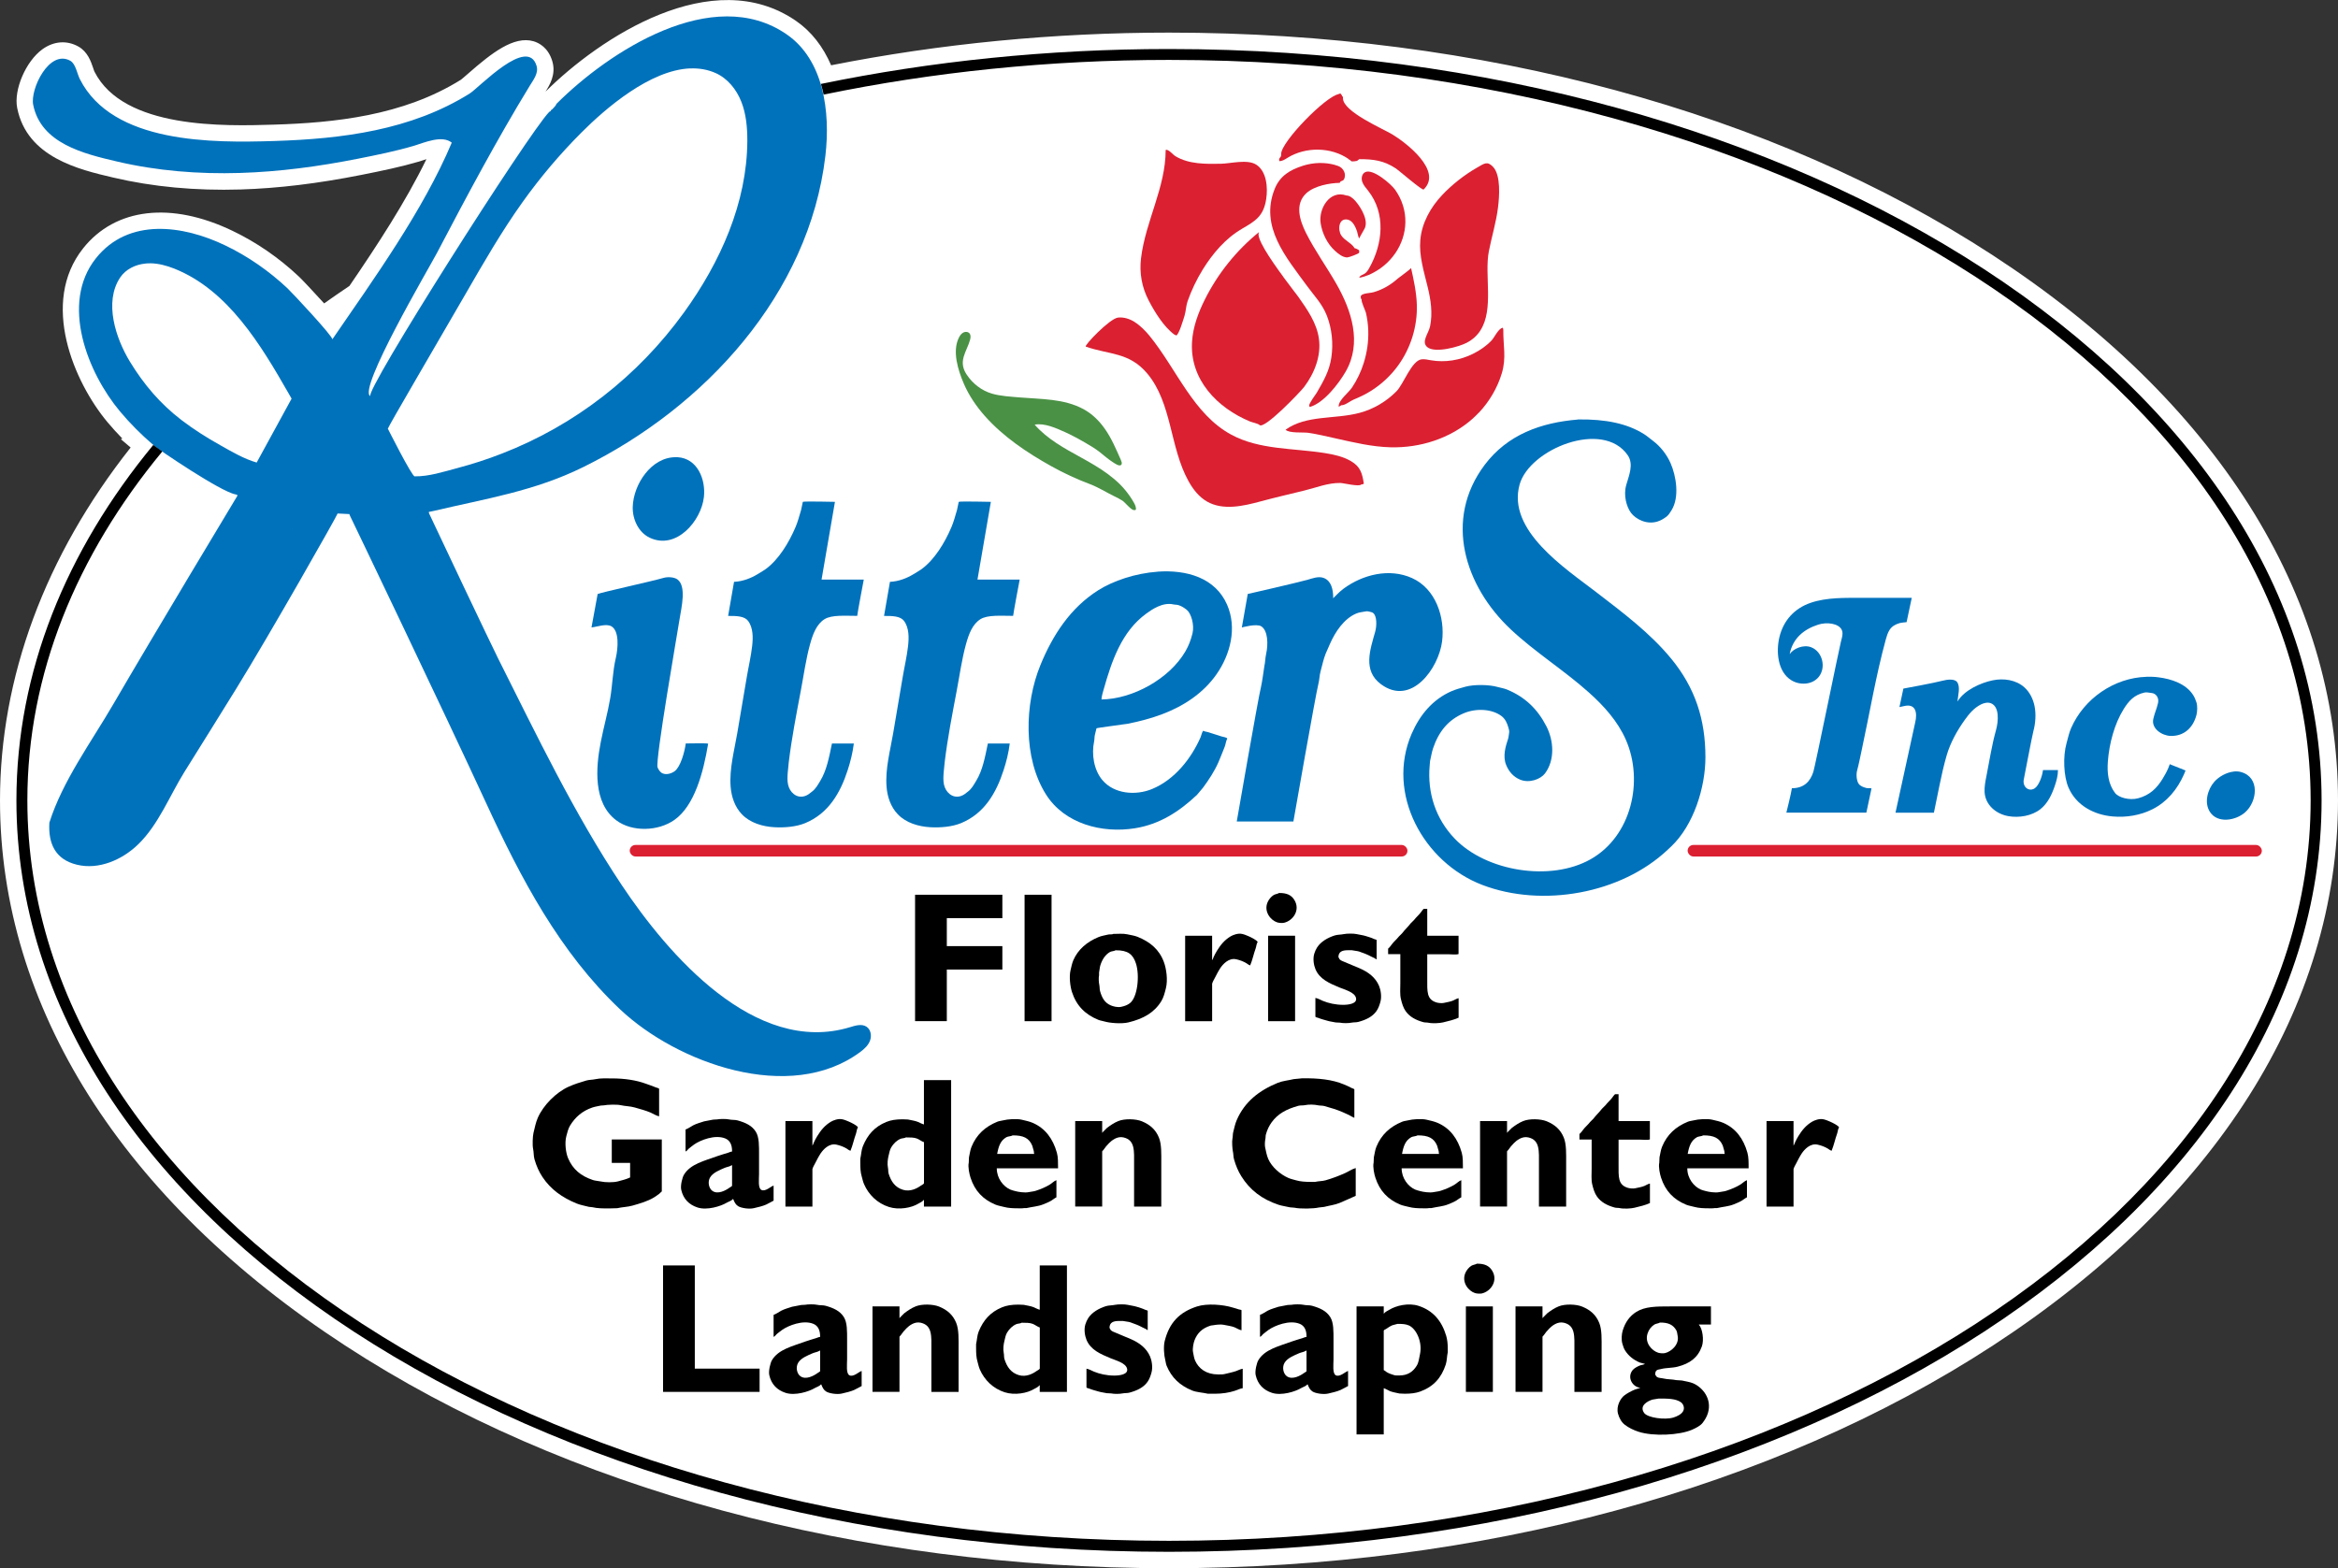 <svg xmlns="http://www.w3.org/2000/svg" id="a" viewBox="0 0 427.22 286.62"><rect x="0" y="0" width="427.22" height="286.62" fill="#333333" stroke="none"/><path d="m364.17,46.67C323.91,20.42,270.44,5.96,213.61,5.96c-21.02,0-41.77,2.02-61.74,5.97-1.46-3.39-3.6-6.17-6.4-8.1-15.29-10.56-35.92,3.1-45.79,12.92.76-1.2,1.95-3.14,1.25-5.54-.75-2.54-2.48-3.39-3.44-3.67-3.6-1.04-7.67,2.17-11.88,5.85-.53.46-1.19,1.04-1.37,1.17-10.6,6.63-23.24,7.88-34.2,8.22-8.91.27-27.44.85-32.77-9.67-.06-.11-.18-.46-.25-.69-.4-1.18-1.01-2.97-2.69-3.91-2.12-1.19-4.52-1-6.59.5-3.02,2.19-5.26,7.4-4.6,10.72,1.79,9.03,11.27,11.25,17.54,12.72,7.22,1.7,15.05,2.43,23.29,2.18,6.86-.21,14.08-1.08,22.09-2.67,3.77-.75,7.16-1.45,10.53-2.44.3-.09.63-.2.99-.32.1-.03.21-.07.34-.11-3.82,7.85-9.02,15.78-14.07,23.17-1.56,1.05-3.11,2.11-4.62,3.19-1.95-2.15-4.11-4.44-4.61-4.9-3.67-3.46-7.76-6.27-12.15-8.37-11.2-5.38-21.39-4.19-27.27,3.19-7.92,9.96-1.68,24.47,4.45,31.8.86,1.02,1.76,2.02,2.71,2.99l-.29.1,1.8,1.53C8.25,101.56,0,123.81,0,146.29c0,37.73,22.39,73.11,63.05,99.62,40.26,26.25,93.73,40.71,150.56,40.71s110.3-14.46,150.56-40.71c40.66-26.51,63.05-61.89,63.05-99.62s-22.39-73.11-63.05-99.62Z" style="fill:#fff; fill-rule:evenodd;"></path><path d="m244.64,17.12h.36c.05.14.15.22.22.32v.14s.16.07.18.11v.28c0,2.44,7.3,5.56,9.01,6.59,2.51,1.51,9.27,6.68,5.73,10.07-.25.24-4.54-3.49-5.04-3.82-2.24-1.48-4.11-1.72-6.71-1.72-.14.06-.31.25-.43.32-.07.04-.87.13-1.01.07s-.21-.22-.32-.29h-.14s-.02-.07-.04-.11c-3.2-2.23-7.85-2.29-11.16-.25-.51.31-.91.6-1.5.63-.24-.6.31-.64.31-1.1v-.22c0-2.22,8.21-10.63,10.55-10.94v-.11.03Z" style="fill:#db2032; fill-rule:evenodd;"></path><path d="m226.94,41.82c-2.99,1.73-5.36,4.53-7.15,7.42-1.13,1.83-2.07,3.79-2.78,5.81-.3.87-.3,1.78-.56,2.65-.18.58-1.06,3.6-1.54,3.61-.08-.09-.25-.12-.29-.14-1.94-1.39-3.64-4.17-4.73-6.27-1.25-2.4-1.72-5.04-1.39-7.72.83-6.78,4.5-12.91,4.5-19.77.49-.21,1.31.85,1.78,1.13,2.43,1.49,5.57,1.44,8.31,1.39,1.8-.04,4.8-.86,6.42.14,1.96,1.21,2.18,4.24,1.86,6.31-.47,3.11-1.96,4.01-4.44,5.44h0Z" style="fill:#db2032; fill-rule:evenodd;"></path><path d="m244.01,30.18c.16.05.33.1.49.15,1,.34,1.62,1.56,1.04,2.51-.17.27-.67.19-.72.58-1.9.03-4.64.56-6.09,1.87-2.2,2-1.23,5-.09,7.28,1.62,3.22,3.74,6.15,5.53,9.27,2.8,4.9,4.76,10.83,1.71,16.1-1.24,2.14-3.95,5.71-6.54,6.44-.05-.11-.08-.07-.11-.21-.09-.41,1.16-2.03,1.37-2.38,1.25-2.17,2.31-3.95,2.68-6.48.37-2.54.11-5.18-.81-7.58-.85-2.2-2.31-3.64-3.67-5.51-3.78-5.19-8.66-10.79-5.87-17.71.96-2.38,2.79-3.47,5.19-4.23,1.9-.6,3.97-.66,5.89-.12v.02Z" style="fill:#db2032; fill-rule:evenodd;"></path><path d="m270.51,60.4c-.57.89-1.37,1.65-2.47,2.23-1.38.74-5.84,2-7.25.8-1.13-.97.26-2.49.53-3.81.49-2.39.13-4.81-.44-7.15-.68-2.83-1.6-5.68-1.35-8.58.26-3.1,1.85-5.97,3.99-8.24,1.75-1.86,4.05-3.68,6.27-4.95,1.43-.82,1.95-1.32,3.01-.23,1.49,1.52,1.17,5.55.93,7.44-.33,2.71-1.15,5.33-1.67,8-.85,4.34.96,10.6-1.55,14.48h0Z" style="fill:#db2032; fill-rule:evenodd;"></path><path d="m254.96,46.28c-1.15,1.68-2.81,3.08-4.84,3.96-.52.22-1.16.43-1.74.52.07-.38.54-.5.89-.69.42-.23.7-.66.93-1.08,2.48-4.38,3.08-9.97-.2-14.13-.41-.52-.87-1.01-1.08-1.64s-.07-1.43.51-1.74c1.4-.76,4.76,2.16,5.5,3.2,2.65,3.75,2.34,8.24.03,11.61h0Z" style="fill:#db2032; fill-rule:evenodd;"></path><path d="m247.75,36.83c.98,1.15,2.49,3.65,1.49,5.15-.12.18-.89,1.61-.89,1.6-.19-.33-.26-.95-.39-1.33-.27-.76-.76-1.88-1.64-2.1-1.73-.41-1.91,1.85-1.23,2.88.63.95,1.75,1.3,2.37,2.23.02.04.05.07.07.11.11-.03.78.29.83.4v.4c0,.19-1.89.88-2.18.88-.83,0-1.65-.67-2.24-1.21-1.41-1.27-2.33-3.18-2.62-5.04-.41-2.61,1.63-6.16,4.71-5.07.55,0,1.17.44,1.73,1.1h-.01Z" style="fill:#db2032; fill-rule:evenodd;"></path><path d="m234.5,50.62c1.31,1.78,2.46,3.23,2.72,3.6,1.66,2.35,3.38,4.81,3.78,7.66.45,3.14-.8,6.34-2.72,8.87-.61.81-7.29,7.83-8.14,6.92-.24-.26-1.33-.47-1.71-.63-6-2.48-11.05-7.67-10.61-14.59.17-2.68,1.12-5.26,2.32-7.67,2.39-4.8,5.83-9.07,10-12.43-.92.76,1.99,5.04,4.37,8.26h0Z" style="fill:#db2032; fill-rule:evenodd;"></path><path d="m246.91,73.26c-.59.34-1.23.81-1.83.81-.16.08-.26.21-.47.25v-.07c0-1.13,1.78-2.45,2.42-3.39.94-1.4,1.67-2.93,2.17-4.54.6-1.92.89-3.94.82-5.94-.04-1.09-.18-2.17-.43-3.23-.08-.33-.9-2.08-.77-2.35-.81-1.32,1.27-1.12,2.22-1.41,1.71-.51,3.09-1.34,4.4-2.5.23-.2,2.43-1.77,2.4-1.92.5,2.23.99,4.48,1.06,6.77.11,3.93-1.12,7.89-3.43,11.07-1.34,1.85-3.04,3.43-4.97,4.64-1,.63-2.06,1.13-3.15,1.58-.14.06-.28.13-.43.22h-.01Z" style="fill:#db2032; fill-rule:evenodd;"></path><path d="m207.32,58.85c1.04.65,1.97,1.6,2.75,2.55,4.98,6.13,7.99,14.32,14.95,18.06,5.14,2.77,11.32,2.43,17.08,3.35,1.58.25,3.33.63,4.76,1.47,1.74,1.02,2.06,2.24,2.35,4.1-.13.13-.27.16-.46.16-.34.48-3.28-.27-3.85-.27-2.21-.04-4.43.86-6.55,1.38-2.64.65-5.3,1.26-7.93,1.97-3.25.88-6.91,1.72-9.84.06-1.49-.85-2.58-2.25-3.41-3.75-3.43-6.18-2.99-14.24-7.53-19.66-3.31-3.95-7.01-3.42-11.23-4.92-.4-.14,4.38-5.17,5.91-5.31,1.08-.1,2.1.24,3.02.81h-.02Z" style="fill:#db2032; fill-rule:evenodd;"></path><path d="m270.24,75.4c-.38.4-.77.78-1.18,1.15-4.05,3.59-9.57,5.34-14.98,5.2-3.41-.09-6.72-.89-10.03-1.63-1.66-.37-3.32-.77-5-1.02-.88-.13-3.47.12-4.14-.56,3.8-2.74,9.03-1.87,13.55-3.09,2.54-.68,4.87-2.07,6.72-3.94,1.31-1.33,2.76-5.63,4.6-5.84.56-.06,1.11.07,1.66.17,2.62.46,5.36,0,7.73-1.18,1.23-.61,2.43-1.43,3.38-2.43.52-.55,1.22-2.17,2.04-2.33.08.13.11.22.11.46-.04,2.78.59,5.01-.28,7.88-.81,2.67-2.27,5.14-4.18,7.18v-.02Z" style="fill:#db2032; fill-rule:evenodd;"></path><path d="m181.2,71.93c1.64.48,3.48.56,5.17.71,3.9.33,8.03.21,11.58,2.12,1.6.86,2.9,2.14,3.94,3.62,1.24,1.76,2.07,3.76,2.94,5.72,0,.11.12.28.14.4.03.16.02.32-.09.45-.34.39-1.25-.31-1.55-.49-.85-.54-1.6-1.22-2.39-1.84-.84-.66-1.76-1.2-2.69-1.74s-1.9-1.08-2.88-1.55c-.25-.12-.5-.24-.75-.35-1.62-.72-3.75-1.71-5.56-1.37,2.28,2.62,5.45,4.34,8.45,5.99,1.67.92,3.33,1.87,4.87,3,.77.57,1.52,1.18,2.2,1.85.7.69,1.33,1.45,1.89,2.26.27.4.54.81.77,1.24.1.19.2.39.26.6.04.12.14.55,0,.64-.06.04-.18.04-.29.04-.54-.01-1.64-1.42-2.1-1.72-.48-.31-1.01-.57-1.52-.82-1.44-.7-2.88-1.62-4.38-2.19-2.45-.92-4.83-2.02-7.12-3.3-4.43-2.47-8.76-5.37-12.15-9.19-1.55-1.76-2.89-3.72-3.82-5.88-1.04-2.43-2.19-5.96-.87-8.49.19-.36.44-.7.81-.88s.86-.13,1.11.19c.24.3.19.74.1,1.11-.28,1.06-.87,2.07-1.18,3.15-.35,1.23-.13,2.25.58,3.3,1.06,1.59,2.7,2.88,4.55,3.42h-.02Z" style="fill:#4a9145; fill-rule:evenodd;"></path><path d="m288.31,76.66c5.13-.07,9.04.75,12.13,2.7.57.36,1.09.83,1.62,1.22,1.32.99,2.5,2.47,3.2,4.07,1.04,2.37,1.66,6.22.18,8.6-.27.43-.54.89-.94,1.19-.46.34-.98.67-1.58.86-2.04.67-4.06-.45-4.9-1.58-.81-1.11-1.4-3.18-.86-5.08.46-1.66,1.44-3.78.25-5.47-4.56-6.53-17.91-1.09-19.73,5.37-2.37,8.4,8.42,15.39,13.95,19.65,4.87,3.75,9.86,7.46,13.76,12.21,4.4,5.36,6.24,11.15,6.24,18,0,5.51-2.15,12.42-6.26,16.31-.22.2-.43.41-.65.61-8.54,8.05-22.92,10.59-33.85,6.42-10.75-4.1-17.67-16.69-12.91-27.66,1.49-3.43,3.83-6.24,7.24-7.74.8-.35,1.66-.58,2.56-.83,1.59-.44,4.34-.4,5.87.04.63.18,1.17.24,1.73.47,3.33,1.37,5.6,3.59,7.2,6.7,1.36,2.63,1.6,6.17-.25,8.64-.78,1.03-2.84,1.85-4.57,1.12-1.2-.5-2.03-1.46-2.52-2.66-.67-1.64-.1-3.42.36-4.82.11-.34.1-.72.18-1.08.06-.26-.05-.67-.11-.86-.26-.95-.62-1.69-1.3-2.2-1.73-1.3-4.62-1.46-6.88-.5-2.87,1.21-4.6,3.39-5.62,6.44-.24.73-.35,1.52-.54,2.3-.02.28-.05.55-.07.83-.44,4.96,1.08,9.71,4.59,13.36,5.76,5.99,17.48,7.88,24.79,3.77,7.48-4.2,9.79-14.31,6.46-21.88-1.48-3.37-4.01-6.18-6.76-8.63-4.55-4.07-9.79-7.33-14.25-11.51-8.42-7.9-12.3-20.06-4.79-30.06,4.18-5.57,10.33-7.75,17.03-8.3v-.02Z" style="fill:#0072bc; fill-rule:evenodd;"></path><path d="m123.46,83.55c.12,0,.23,0,.35.01,3.66.22,5.18,4.1,4.81,7.31-.5,4.36-5.05,9.69-9.89,7.41-2.06-.97-3.18-3.38-3.11-5.66.12-4.07,3.37-9.07,7.84-9.06h0Z" style="fill:#0072bc; fill-rule:evenodd;"></path><path d="m178.62,105.93h7.7v.04s-1.13,5.94-1.19,6.59c-2.14,0-4.66-.22-5.98.61-1.45.92-2.11,2.67-2.63,4.54-.77,2.77-1.16,5.7-1.7,8.53-.82,4.34-1.67,8.69-2.2,13.07-.08.64-.14,1.29-.19,1.93-.05.72-.09,1.45.06,2.15.29,1.39,1.54,2.59,3.06,2.11.57-.18.92-.51,1.33-.83.68-.51,1.06-1.24,1.51-1.98,1.15-1.89,1.6-4.25,2.12-6.8h4c-.2,1.66-.63,3.36-1.11,4.83-1.36,4.22-3.53,7.96-7.78,9.72-1.69.69-3.81.85-5.62.75-2.14-.12-4.43-.78-5.95-2.37-1.28-1.33-1.91-3.19-2.05-5.03-.26-3.25.67-6.61,1.21-9.79.58-3.4,1.15-6.8,1.73-10.2.32-1.9.77-3.81.99-5.72.17-1.5.21-3.34-.75-4.61-.66-.87-2.09-.91-3.64-.9.36-2.08.72-4.15,1.08-6.23,1.63-.07,3.15-.7,4.25-1.37.54-.33,1.05-.61,1.55-.97,2.36-1.74,4.21-4.78,5.44-7.67.42-.98.69-2.05,1.01-3.1.11-.5.22-1.01.32-1.51.2-.13,5.87,0,5.87,0l-2.45,14.22h0Z" style="fill:#0072bc; fill-rule:evenodd;"></path><path d="m150.13,105.93h7.7v.04s-1.13,5.94-1.19,6.59c-2.14,0-4.66-.22-5.98.61-1.45.92-2.11,2.67-2.63,4.54-.77,2.77-1.16,5.7-1.7,8.53-.82,4.34-1.67,8.69-2.2,13.07-.08.64-.14,1.29-.19,1.93-.05.72-.09,1.45.06,2.15.29,1.39,1.54,2.59,3.06,2.11.57-.18.92-.51,1.33-.83.68-.51,1.06-1.24,1.51-1.98,1.15-1.89,1.6-4.25,2.12-6.8h4c-.2,1.66-.63,3.36-1.11,4.83-1.36,4.22-3.53,7.96-7.78,9.72-1.69.69-3.81.85-5.62.75-2.14-.12-4.43-.78-5.95-2.37-1.28-1.33-1.91-3.19-2.05-5.03-.26-3.25.67-6.61,1.21-9.79.58-3.4,1.15-6.8,1.73-10.2.32-1.9.77-3.81.99-5.72.17-1.5.21-3.34-.75-4.61-.66-.87-2.09-.91-3.64-.9.36-2.08.72-4.15,1.08-6.23,1.63-.07,3.15-.7,4.25-1.37.54-.33,1.05-.61,1.55-.97,2.36-1.74,4.21-4.78,5.44-7.67.42-.98.69-2.05,1.01-3.1.11-.5.22-1.01.32-1.51.2-.13,5.87,0,5.87,0l-2.45,14.22h0Z" style="fill:#0072bc; fill-rule:evenodd;"></path><path d="m28.09,81.39c-2.26-1.92-4.35-4.03-6.16-6.19-5.89-7.04-10.99-19.72-4.4-28,5.95-7.47,15.94-6.04,23.62-2.35,4.16,1.99,8.03,4.69,11.39,7.85.8.75,8.46,8.93,8.18,9.33,7.61-11.09,16.61-23.57,21.83-35.96-1.78-1.44-5.01,0-6.86.56-3.35.99-6.81,1.69-10.24,2.37-7.12,1.41-14.34,2.39-21.6,2.61-7.55.23-15.15-.37-22.51-2.1-6.02-1.41-13.87-3.28-15.28-10.38-.56-2.84,2.93-10.18,6.79-8.02.98.55,1.25,2.39,1.74,3.35,5.99,11.83,24.26,11.66,35.54,11.31,12.39-.39,24.98-1.97,35.7-8.68,1.71-1.07,10.59-10.57,12.22-5.04.39,1.33-.6,2.56-1.25,3.63-6.07,9.94-11.54,20.23-16.95,30.54-1.47,2.79-14.59,25.08-12.17,26.19-1.3-.59,28.93-48.16,32.68-51.96.06-.07.19-.08.25-.14.04-.05.03-.13.07-.18.07-.07.18-.11.25-.18.22-.2.41-.47.61-.68.07-.07.07-.22.14-.29,9.52-9.52,28.58-22.02,42.08-12.69,6.72,4.64,8.01,14.08,7.06,22.19-2.97,25.29-22.08,45.97-44.27,56.9-8.95,4.41-17.81,5.76-27.34,8.01-.26.06-.85.17-.85.17,0,0-.02.15.06.31,1.77,3.82,11.51,24.32,12.57,26.42,7.07,14.07,13.88,28.35,22.62,41.48,8.42,12.64,24.35,31.22,41.7,25.97,1.01-.31,2.17-.67,3.04-.08.77.52.95,1.62.64,2.49s-1.02,1.54-1.76,2.09c-12.89,9.62-33.58,2-43.9-7.74-11.08-10.46-18.2-24.06-24.49-37.7-7.81-16.94-24.85-52.49-24.95-52.66,0-.06-.02-.12-.04-.18-.25,0-1.85-.11-2.16-.11-.06.35-12.34,22.01-18.55,32.06-3.14,5.09-6.31,10.15-9.47,15.22-2.68,4.32-4.7,9.55-8.37,13.14-2.95,2.89-7.25,4.75-11.26,3.77-4.03-.98-5.24-3.98-5.02-7.68,2.39-7.6,7.69-14.79,11.69-21.67,7.26-12.49,21.96-36.91,22.69-38.12.02-.03-.08-.16-.36-.21-2.72-.47-14.17-8.27-14.98-8.96h.03ZM126.09,12.5c-7.33.32-15.41,7.29-19.79,11.67-3.96,3.96-7.6,8.26-10.85,12.82-3.8,5.33-7.07,11-10.34,16.67-4.48,7.77-14.18,24.3-14.24,24.69.05.08,4.37,8.7,4.9,8.71,2.6.04,5.31-.85,7.8-1.51,2.76-.73,5.48-1.61,8.14-2.65,13.39-5.19,24.85-14.15,33.26-25.77,6.65-9.19,11.54-20.07,11.59-31.41,0-2.41-.21-4.87-1.09-7.11s-2.5-4.28-4.71-5.26c-1.49-.66-3.06-.91-4.66-.84h-.01ZM27.35,48.13c-.26,0-.52,0-.78.04-1.8.17-3.59,1.03-4.6,2.53-3.04,4.52-.8,11.18,1.77,15.4,2.53,4.15,5.52,7.68,9.39,10.65,2.25,1.72,4.65,3.24,7.12,4.62,2.13,1.2,4.29,2.48,6.65,3.17l6.38-11.68s-.36-.63-.54-.95c-5.06-8.84-11.05-18.89-20.88-22.81-1.44-.57-2.97-.98-4.51-.98h0Zm26.03,48.41s-.02.05-.04.07c.06-.05.04-.07.04-.07h0Z" style="fill:#0072bc; fill-rule:evenodd;"></path><path d="m236.36,150.14h-10.37s3.92-22.59,4.43-24.59c.17-.68.53-3.19.61-3.78.17-.69.15-1.45.32-2.2.41-1.79.35-4.34-.9-5.11-.87-.53-3.53.22-3.53.22l1.08-6.12s8.85-2.02,10.91-2.59c.82-.23,2.04-.73,3.02-.32,1.27.52,1.69,1.92,1.69,3.71h.04v-.07l.61-.61c.37-.37.8-.77,1.22-1.08,3.53-2.6,8.38-3.81,12.52-1.95,4.32,1.94,6.06,7.13,5.5,11.58-.62,4.9-5.62,11.94-11.17,7.82-3.36-2.49-1.98-6.29-1.05-9.61.29-1.04.34-2.89-.4-3.42-.18-.13-.36-.15-.61-.22-.15-.04-.45-.11-.65-.07-.66.14-1.26.16-1.8.4-2.25.95-3.84,3.34-4.82,5.58-.24.55-.52,1.15-.76,1.73-.42,1.02-.63,2.15-.94,3.24-.21.76-.2,1.52-.4,2.3-.51,1.97-4.57,25.16-4.57,25.16h.02Z" style="fill:#0072bc; fill-rule:evenodd;"></path><path d="m125.3,135.88c.92,0,3.77-.08,4.1.04-.89,5.37-2.53,11.37-6.16,13.93-2.94,2.08-7.71,2.27-10.64.07-4.24-3.18-3.74-9.63-2.83-14.26.52-2.69,1.27-5.33,1.73-8.02.42-2.45.45-4.92,1.02-7.35.43-1.85.65-4.92-.76-5.8-.95-.59-2.68.09-3.67.18v-.04l1.12-6.08h.07c.35-.23,10.1-2.37,11.92-2.92.83-.25,1.99-.15,2.56.25,1.73,1.23.75,5.16.43,7.2-.36,2.32-4.51,26.01-4.03,27.18.17.42.49.9.9,1.08.78.35,1.74-.03,2.23-.4,1.03-.76,1.81-3.43,2.02-5.08v.02Z" style="fill:#0072bc; fill-rule:evenodd;"></path><path d="m349.33,109.28l-.94,4.43s-.97.08-1.3.18c-.75.22-1.4.58-1.82,1.25-.34.53-.52,1.15-.69,1.76-1.81,6.62-2.94,13.47-4.39,20.17-.27,1.25-.51,2.51-.84,3.74-.22.81-.07,1.96.29,2.45.3.41.84.62,1.4.76.28.07.67,0,.94.07-.31,1.48-.94,4.43-.94,4.43h-14.62s.86-3.42,1.01-4.46c2.27,0,3.37-1.29,3.92-2.99.33-1.01,4.7-22.5,5.04-23.8.15-.57.45-1.46.18-2.09-.54-1.27-2.77-1.53-4.36-1.01-2.59.84-4.6,2.48-5.18,5.33h.04c.58-.89,2.43-1.79,3.92-1.19,2.05.82,2.73,3.7,1.34,5.41-1.19,1.47-3.47,1.56-5.01.6-2.51-1.55-2.8-5.27-2.17-7.87.74-3.07,2.76-5.27,5.72-6.28s6.29-.9,9.41-.9h9.05Z" style="fill:#0072bc; fill-rule:evenodd;"></path><path d="m211.52,104.48c5.31-.38,10.56,1.11,12.71,6.05,1.84,4.23.61,9.06-1.94,12.71-2.43,3.47-6,5.81-9.92,7.29-1.99.75-4.06,1.29-6.14,1.72-.48.1-5.85.78-5.87.86-.1.4-.19.79-.29,1.19-.1.39-.06.81-.14,1.19-.5,2.34-.06,5.23,1.51,7.09,2.12,2.52,6.05,2.88,9.09,1.62,4.09-1.69,7.14-5.54,8.87-9.5.15-.35.22-.88.47-1.15.25.18.65.18.97.29.77.25,1.61.5,2.38.76.26.09.98.16,1.04.4-.24.37-.29,1.04-.47,1.48-.39.95-.74,1.91-1.15,2.84-.74,1.68-1.77,3.23-2.81,4.64-.34.46-.77.87-1.12,1.33-3.26,3.07-6.82,5.37-11.32,6.09-6,.97-12.86-.8-16.25-6.17-4.21-6.64-3.94-16.57-1.01-23.69,2.23-5.43,5.45-10.42,10.55-13.64,2.75-1.74,6.81-3.1,10.84-3.39h0Zm-10.26,23.36c5.75-.07,12.43-3.79,15.34-8.78.57-.98.98-2,1.3-3.28.39-1.57-.25-3.69-1.04-4.32-.44-.35-.92-.67-1.51-.86-.32-.1-.61-.06-.97-.14-1.96-.43-3.94.97-4.93,1.69-4.52,3.29-6.33,8.73-7.78,13.86-.16.56-.36,1.19-.4,1.84h-.01Z" style="fill:#0072bc; fill-rule:evenodd;"></path><path d="m392.21,123.69c.73-.02,1.47,0,2.2.1,2.34.29,5.04,1.17,6.36,3.27.24.38.43.85.58,1.3.21.66.17,1.68,0,2.34-.61,2.29-2.26,3.89-4.76,3.8-1.54-.06-3.52-1.33-3.12-3.11.23-1.04.63-1.86.86-2.88.2-.87-.24-1.53-.79-1.76-.24-.1-.44-.08-.72-.14-.21-.05-.67-.09-.94-.04-1.95.43-2.91,1.57-3.82,3.02-1.72,2.76-2.64,6.34-2.89,9.56-.16,2.03.05,4.13,1.31,5.78.65.85,2.64,1.39,4.21.97,2.13-.56,3.44-1.86,4.46-3.53.36-.59.78-1.32,1.05-1.97.1-.25.28-.73.28-.73l2.88,1.15s-.18.48-.29.72c-1.19,2.69-3.05,4.99-5.71,6.34-2.24,1.14-4.83,1.56-7.33,1.34-3.43-.31-6.63-2.01-8.05-5.26-.89-2.05-1.05-5.69-.36-8.14.28-.99.45-1.87.83-2.74,2.36-5.41,7.87-9.2,13.75-9.38h.01Z" style="fill:#0072bc; fill-rule:evenodd;"></path><path d="m373.31,140.74h2.74c.01.98-.28,1.99-.54,2.77-.54,1.63-1.29,3.28-2.66,4.37-1.57,1.25-3.94,1.63-5.89,1.28-2.25-.41-4.21-2.06-4.32-4.44-.04-.95.14-1.9.33-2.84.56-2.79.98-5.66,1.75-8.41.47-1.69.65-4.29-.9-4.93-.63-.26-1.42-.02-1.87.22-1.24.64-2.09,1.64-2.88,2.74-1.42,1.97-2.68,4.22-3.36,6.56-.52,1.79-.93,3.61-1.3,5.43-.08.38-1.03,5.04-1.03,5.04h-7.02s3.48-16.01,3.6-16.49c.43-1.79.1-3.51-2.05-2.99-.25.06-.83.18-.83.18l.72-3.38s5.78-1.06,7.16-1.44c.82-.22,2.19-.4,2.66.25.63.87.16,2.42.07,3.49h.04c1.22-2.01,4.16-3.35,6.38-3.81,2.01-.42,4.27-.09,5.8,1.28.97.87,1.58,2.1,1.85,3.38.31,1.51.19,3.17-.21,4.66-.27,1.01-1.65,8.38-1.73,8.71-.33,1.4.87,2.4,1.94,1.73.79-.49,1.41-2.2,1.55-3.35h0Z" style="fill:#0072bc; fill-rule:evenodd;"></path><path d="m408.15,141.01c.47-.05.93-.03,1.37.1,3.47.97,2.97,5.42.69,7.39-1.7,1.47-5,2.06-6.4-.12-1.08-1.68-.43-4.1.82-5.51.82-.92,2.18-1.7,3.52-1.85h0Z" style="fill:#0072bc; fill-rule:evenodd;"></path><path d="m233.7,163.21c1.45-.02,2.27.39,2.81,1.26,1.15,1.85-.23,3.8-1.87,4.18-.37.09-.98.02-1.26-.07-1.21-.39-2.48-1.98-1.76-3.67.22-.52.66-1.05,1.12-1.33.26-.16.73-.21.97-.36h-.01Z" style="fill-rule:evenodd;"></path><path d="m167.21,163.53h15.95v4.28h-10.15v5.11h10.15v4.28h-10.15v9.43h-5.8v-23.11h0Z" style="fill-rule:evenodd;"></path><path d="m187.22,163.53h4.93v23.11h-4.93v-23.11h0Z" style="fill-rule:evenodd;"></path><path d="m260.8,166.12v4.9h5.72v3.35c-.46.15-1.26.04-1.8.04h-3.92v4.46c0,2.34-.15,3.82,1.73,4.36.28.08.92.16,1.3.07.59-.13,1.18-.22,1.69-.43.32-.13.64-.37,1.01-.43v3.56c-.86.39-1.83.62-2.84.86-.6.15-1.96.22-2.63.07-.36-.08-.64-.02-.97-.11-1.39-.38-2.51-.98-3.24-2.02-.43-.61-.66-1.37-.86-2.2-.21-.83-.11-1.94-.11-2.92v-5.29h-2.23v-1.01c.26-.2.48-.53.68-.79.37-.5.88-.9,1.26-1.4l.61-.61c.48-.64,1.07-1.16,1.55-1.8l.65-.65c.37-.49.86-.89,1.22-1.37.1-.13.41-.59.54-.65h.65,0Z" style="fill-rule:evenodd;"></path><path d="m221.49,186.64h-4.93v-15.62h4.93v4.46h.04v-.07c.12-.13.14-.29.22-.47.17-.38.39-.79.61-1.15.67-1.1,1.41-2,2.52-2.66.41-.24,1.33-.62,2.12-.43.44.1.83.28,1.19.43.39.17,1.49.7,1.62,1.04-.22.3-.23.78-.36,1.15-.37,1.01-.59,2.14-1.01,3.13-.06-.02-.03,0-.07-.04-.24-.07-.42-.24-.61-.36-.52-.32-1.18-.57-1.84-.72-1.39-.33-2.46.91-2.92,1.58-.39.59-.7,1.22-1.04,1.87-.16.3-.37.65-.47,1.01v6.84h0Z" style="fill-rule:evenodd;"></path><path d="m240.36,182.39c.46.07.95.37,1.37.54,1.03.42,2.31.72,3.71.72.95,0,2.6-.19,2.34-1.26-.25-1.06-2.05-1.5-3.02-1.91-1.84-.77-3.62-1.51-4.39-3.35-.3-.72-.5-1.88-.22-2.81.12-.41.32-.85.54-1.19.69-1.04,1.89-1.74,3.2-2.16.54-.17,1.07-.12,1.69-.25.51-.11,1.79-.12,2.3,0,.57.13,1.19.2,1.69.36.56.18,1.04.31,1.51.54.09.04.43.12.47.18v3.53h-.07c-.23-.22-.57-.31-.86-.47-.68-.37-1.43-.67-2.23-.94-.43-.14-.91-.14-1.37-.25h-.72c-1.01,0-1.73.25-1.73,1.26.11.13.14.32.25.43.23.23.58.33.9.47.88.39,1.82.75,2.74,1.15,1.54.67,2.87,1.64,3.53,3.2.3.71.52,1.94.25,2.92-.17.63-.39,1.22-.72,1.69-.73,1.04-1.91,1.6-3.31,1.98-.42.11-.8.05-1.26.14-.53.11-1.56.12-2.09,0-.26,0-.53-.02-.79-.04-.47-.11-1.01-.16-1.44-.29-.63-.19-1.19-.31-1.73-.54-.14-.06-.48-.1-.54-.22v-3.46h0v.03Z" style="fill-rule:evenodd;"></path><path d="m231.72,171.02h4.93v15.62h-4.93v-15.62h0Z" style="fill-rule:evenodd;"></path><path d="m203.42,170.69c.84,0,1.82-.1,2.56.07.65.15,1.33.23,1.91.47,2.26.92,3.93,2.28,4.79,4.61.44,1.19.75,3.25.36,4.79-.21.85-.42,1.67-.83,2.34-1.28,2.1-3.28,3.23-6.01,3.89-1.24.3-3.4.13-4.43-.18-.39-.12-.72-.14-1.08-.29-2.38-.97-4-2.56-4.82-5.11-.31-.96-.54-2.76-.25-3.96.15-.63.27-1.25.5-1.8.87-2.02,2.55-3.41,4.61-4.25.55-.23,1.19-.32,1.8-.47.26-.06.69.03.9-.11h0Zm.43,2.99c-.27.17-.76.16-1.04.32-.85.5-1.4,1.36-1.73,2.38-.14.43-.15.91-.25,1.37v.5c-.1.49-.06,1.27.04,1.73.09.42.04.77.14,1.15.35,1.25.85,2.15,1.98,2.63.41.17,1.22.41,1.91.25.63-.14,1.11-.32,1.55-.65,1.41-1.05,1.84-5.05,1.12-7.27-.54-1.67-1.46-2.43-3.71-2.41h0Z" style="fill-rule:evenodd;"></path><path d="m120.48,204.03c-.49-.06-1.14-.49-1.58-.68-.91-.39-1.92-.65-2.92-.94-.84-.24-1.74-.23-2.63-.43-.59-.14-2.44-.09-2.99.04-.19,0-.38.02-.58.04-.51.12-1.06.19-1.55.36-1.85.63-3.13,1.77-4.07,3.31-.33.55-.51,1.27-.68,1.94-.33,1.28-.07,3.07.32,4,.87,2.06,2.34,3.26,4.54,4,.45.15.86.14,1.37.25.84.2,2.35.22,3.2,0,.79-.21,1.56-.4,2.23-.72v-2.66h-3.35v-4.28h9.14v9.5c-.18.11-.3.31-.47.43-.3.22-.62.45-.94.65-1.13.7-2.56,1.11-3.96,1.51-.88.25-1.83.25-2.77.47-.49,0-.98.02-1.48.04-1.1,0-2.17,0-3.06-.22-.22-.02-.43-.05-.65-.07-.75-.2-1.54-.33-2.23-.61-2.66-1.09-4.73-2.57-6.23-4.82-.64-.96-1.12-2.02-1.48-3.28-.17-.61-.11-1.24-.25-1.91-.14-.64-.07-2.31.07-2.88.24-.99.42-1.92.79-2.77,1.02-2.32,3.35-4.66,5.65-5.69,1-.45,2.06-.79,3.2-1.12.56-.16,1.09-.12,1.69-.25.88-.2,1.98-.14,3.02-.14,2.32,0,4.46.33,6.19.97.65.24,1.26.43,1.84.68.15.06.51.12.58.25v5.04h.04Z" style="fill-rule:evenodd;"></path><path d="m237.84,197.08c3.07-.05,5.64.23,7.74,1.12.51.21.96.41,1.4.65.12.06.44.14.5.25v5.18h-.07c-.1-.09-.23-.1-.36-.18-.53-.32-1.09-.56-1.69-.83-1.03-.45-2.15-.79-3.35-1.12-.4-.11-.76-.05-1.19-.14-.56-.13-1.66-.18-2.27-.04-.48.11-.9.02-1.33.14-2.16.61-3.71,1.43-4.86,3.02-.45.63-.8,1.33-1.04,2.2-.09.31-.03.56-.11.9-.07.33-.12,1.05-.04,1.44.18.8.29,1.5.58,2.16.65,1.48,2.19,2.81,3.67,3.46.46.2.89.28,1.4.43.78.23,1.67.29,2.7.29h.79c.64-.15,1.31-.12,1.91-.29,1.26-.36,2.4-.8,3.53-1.3.64-.28,1.28-.75,1.98-.94v5.08c-.96.42-1.94.88-2.95,1.3-.87.36-1.86.47-2.81.72-.32.04-.65.07-.97.11-.99.23-3.44.27-4.46.04-.28-.02-.55-.05-.83-.07-.7-.17-1.43-.25-2.09-.47-3.04-1.01-5.25-2.72-6.8-5.22-.57-.91-1-1.93-1.33-3.1-.14-.5-.09-.96-.22-1.51-.08-.37-.18-1.77-.07-2.23.09-.37.04-.8.14-1.19.2-.77.35-1.55.65-2.23,1.45-3.35,4.08-5.4,7.49-6.8.89-.36,1.92-.44,2.92-.68.48-.05.96-.1,1.44-.14h0Z" style="fill-rule:evenodd;"></path><path d="m295.76,200v4.9h5.72v3.35c-.46.15-1.26.04-1.8.04h-3.92v4.46c0,2.34-.15,3.82,1.73,4.36.27.08.92.16,1.3.07.59-.13,1.18-.22,1.69-.43.32-.13.64-.37,1.01-.43v3.56c-.86.39-1.83.62-2.84.86-.6.15-1.96.22-2.63.07-.36-.08-.64-.02-.97-.11-1.38-.38-2.51-.98-3.24-2.02-.43-.61-.66-1.37-.86-2.2-.21-.83-.11-1.94-.11-2.92v-5.29h-2.23v-1.01c.26-.2.48-.53.68-.79.37-.5.88-.9,1.26-1.4.2-.2.41-.41.61-.61.48-.64,1.07-1.16,1.55-1.8l.65-.65c.37-.49.86-.89,1.22-1.37.1-.13.41-.59.54-.65h.65-.01Z" style="fill-rule:evenodd;"></path><path d="m148.45,220.52h-4.93v-15.62h4.93v4.46h.04v-.07c.12-.13.14-.29.22-.47.17-.38.39-.79.61-1.15.67-1.1,1.41-2,2.52-2.66.41-.24,1.33-.62,2.12-.43.44.1.83.28,1.19.43.39.17,1.49.7,1.62,1.04-.22.3-.23.78-.36,1.15-.37,1.01-.59,2.14-1.01,3.13-.06-.02-.04,0-.07-.04-.24-.07-.42-.24-.61-.36-.52-.32-1.18-.57-1.84-.72-1.39-.33-2.46.91-2.92,1.58-.39.59-.7,1.22-1.04,1.87-.16.3-.37.65-.47,1.01v6.84h0Z" style="fill-rule:evenodd;"></path><path d="m212.2,220.52h-4.97v-7.6c0-2.59.21-4.54-1.94-5.04-1.16-.27-2.16.57-2.63,1.04-.4.4-.72.78-1.04,1.26-.05.07-.18.17-.22.25v10.08h-4.93v-15.62h4.93v2.16h.04v-.07l.83-.83c.64-.48,1.29-.94,2.09-1.26,1.15-.47,3.18-.41,4.28.04,1.49.61,2.53,1.51,3.13,2.99.5,1.23.43,2.99.43,4.72v7.88h0Z" style="fill-rule:evenodd;"></path><path d="m286.18,220.52h-4.97v-7.6c0-2.59.21-4.54-1.94-5.04-1.16-.27-2.16.57-2.63,1.04-.4.4-.72.78-1.04,1.26-.05.07-.18.17-.22.25v10.08h-4.93v-15.62h4.93v2.16h.04v-.07c.28-.28.55-.55.83-.83.64-.48,1.29-.94,2.09-1.26,1.15-.47,3.18-.41,4.28.04,1.49.61,2.53,1.51,3.13,2.99.5,1.23.43,2.99.43,4.72v7.88h0Z" style="fill-rule:evenodd;"></path><path d="m327.73,220.52h-4.93v-15.62h4.93v4.46h.04v-.07c.12-.13.14-.29.22-.47.17-.38.39-.79.61-1.15.67-1.1,1.41-2,2.52-2.66.41-.24,1.33-.62,2.12-.43.44.1.83.28,1.19.43.39.17,1.49.7,1.62,1.04-.22.3-.23.78-.36,1.15-.37,1.01-.59,2.14-1.01,3.13-.06-.02-.04,0-.07-.04-.24-.07-.42-.24-.61-.36-.52-.32-1.18-.57-1.84-.72-1.39-.33-2.46.91-2.92,1.58-.39.59-.7,1.22-1.04,1.87-.16.3-.37.65-.47,1.01v6.84h0Z" style="fill-rule:evenodd;"></path><path d="m193.34,213.53h-11.2c0,1.84,1.2,3.33,2.48,3.89.32.14.6.18.97.29.43.13,1.71.32,2.34.18.44-.1.91-.11,1.33-.25.92-.3,1.82-.67,2.59-1.15.38-.23.76-.65,1.19-.79v3.13c-.33.16-.63.42-.94.61-.45.27-.99.48-1.48.68-.93.38-1.97.43-3.06.68h-.43c-.27.06-.68.04-1.01.04-.99,0-1.89-.04-2.66-.25-.58-.16-1.08-.22-1.58-.43-2.26-.95-3.75-2.49-4.54-4.93-.2-.61-.5-1.94-.32-2.74,0-.32.02-.65.04-.97.16-.68.22-1.35.47-1.94.91-2.22,2.49-3.66,4.72-4.57.35-.14.69-.15,1.08-.25.78-.21,2.48-.33,3.38-.11.71.17,1.4.31,2.02.58,2.26.99,3.67,2.88,4.39,5.44.24.84.21,1.83.22,2.88h0v-.02Zm-8.32-6.01c-.25.16-.83.16-1.12.32-1.08.63-1.42,1.61-1.69,3.06h6.77v-.04c-.08-.12-.03-.3-.07-.47-.1-.34-.19-.67-.29-1.01-.58-1.37-1.6-1.89-3.6-1.87h0Z" style="fill-rule:evenodd;"></path><path d="m267.32,213.53h-11.2c0,1.84,1.2,3.33,2.48,3.89.32.14.6.18.97.29.43.13,1.71.32,2.34.18.44-.1.91-.11,1.33-.25.92-.3,1.82-.67,2.59-1.15.38-.23.76-.65,1.19-.79v3.13c-.33.16-.63.42-.94.61-.45.27-.99.48-1.48.68-.93.38-1.97.43-3.06.68h-.43c-.27.06-.68.04-1.01.04-.99,0-1.89-.04-2.66-.25-.58-.16-1.08-.22-1.58-.43-2.26-.95-3.75-2.49-4.54-4.93-.2-.61-.5-1.94-.32-2.74,0-.32.02-.65.04-.97.16-.68.22-1.35.47-1.94.91-2.22,2.49-3.66,4.72-4.57.35-.14.69-.15,1.08-.25.78-.21,2.48-.33,3.38-.11.71.17,1.4.31,2.02.58,2.27.99,3.67,2.88,4.39,5.44.24.84.21,1.83.22,2.88h0v-.02Zm-8.32-6.01c-.25.16-.83.16-1.12.32-1.08.63-1.42,1.61-1.69,3.06h6.77v-.04c-.08-.12-.03-.3-.07-.47-.1-.34-.19-.67-.29-1.01-.58-1.37-1.6-1.89-3.6-1.87h0Z" style="fill-rule:evenodd;"></path><path d="m319.52,213.53h-11.2c-.01,1.84,1.2,3.33,2.48,3.89.32.14.61.18.97.29.43.13,1.71.32,2.34.18.44-.1.91-.11,1.33-.25.92-.3,1.82-.67,2.59-1.15.38-.23.76-.65,1.19-.79v3.13c-.33.16-.63.42-.94.61-.45.27-.99.48-1.48.68-.93.38-1.97.43-3.06.68h-.43c-.27.06-.68.04-1.01.04-.99,0-1.89-.04-2.66-.25-.58-.16-1.08-.22-1.58-.43-2.26-.95-3.75-2.49-4.54-4.93-.2-.61-.5-1.94-.32-2.74.01-.32.02-.65.04-.97.16-.68.22-1.35.47-1.94.91-2.22,2.49-3.66,4.72-4.57.35-.14.69-.15,1.08-.25.78-.21,2.48-.33,3.38-.11.71.17,1.4.31,2.02.58,2.26.99,3.67,2.88,4.39,5.44.24.84.22,1.83.22,2.88h0v-.02Zm-8.32-6.01c-.25.16-.83.16-1.12.32-1.08.63-1.42,1.61-1.69,3.06h6.77v-.04c-.08-.12-.03-.3-.07-.47-.1-.34-.19-.67-.29-1.01-.58-1.37-1.6-1.89-3.6-1.87h0Z" style="fill-rule:evenodd;"></path><path d="m168.83,197.41h4.97v23.11h-4.97v-1.19h-.07c-.21.31-.61.45-.94.65-1.24.77-3.55,1.21-5.4.61-2.11-.68-3.7-2.23-4.54-4.18-.2-.47-.28-.91-.43-1.44-.21-.7-.25-1.52-.25-2.45v-.72c.18-.81.19-1.61.47-2.3.86-2.11,2.15-3.56,4.25-4.43.85-.35,1.79-.5,3.02-.5.32,0,.65.02.97.04.61.14,1.25.21,1.8.43.36.15.73.37,1.12.47v-8.1h0Zm-3.31,10.48c-.26.16-.7.13-.97.25-.73.31-1.3.9-1.69,1.55-.28.46-.35.99-.5,1.58-.14.54-.25,1.48-.11,2.12.09.42.02.78.14,1.15.45,1.42,1.19,2.49,2.63,2.92,1.33.39,2.55-.26,3.24-.76.16-.11.5-.26.58-.43v-7.52c-.43-.13-.82-.47-1.26-.65-.56-.23-1.27-.21-2.05-.22h-.01Z" style="fill-rule:evenodd;"></path><path d="m141.36,216.7v2.74c-.45.22-.9.51-1.37.72-.69.3-1.44.46-2.23.65-.92.22-2.35-.03-2.88-.36-.47-.29-.68-.74-.9-1.3h-.07c-.27.34-.77.46-1.15.68-1.05.63-3.56,1.42-5.29.86-1.55-.5-2.61-1.55-2.99-3.24-.18-.8.22-2.28.47-2.7,1.18-2.03,3.81-2.59,6.16-3.46.62-.23,1.28-.39,1.94-.61.22-.07.44-.19.72-.22.02-1.23-.38-2.02-1.22-2.38-1.89-.79-4.6.32-5.69,1.08-.32.22-.62.48-.94.72-.22.17-.37.47-.65.58v-4.03c.4-.12,1.01-.55,1.4-.76.6-.31,1.32-.5,1.98-.72.55-.11,1.1-.22,1.66-.32.24,0,.48-.02.72-.04.47-.1,1.69-.11,2.16,0,.57.13,1.07.04,1.58.18,1.46.41,2.64.94,3.35,2.09.62,1.01.58,2.56.58,4.21v3.49c0,.96-.22,2.59.43,2.92.75.37,1.76-.69,2.23-.79h0Zm-7.67-3.73c-.34.25-.86.3-1.26.47-.95.41-2.14.88-2.66,1.73-.51.82-.25,2.02.4,2.48,1.01.73,2.5-.12,3.13-.58.1-.07.41-.24.47-.32v-3.78h-.08Z" style="fill-rule:evenodd;"></path><path d="m269.84,230.96c1.45-.02,2.27.39,2.81,1.26,1.15,1.85-.23,3.8-1.87,4.18-.37.08-.98.02-1.26-.07-1.21-.39-2.48-1.98-1.76-3.67.22-.52.66-1.05,1.12-1.33.26-.16.73-.21.97-.36h0Z" style="fill-rule:evenodd;"></path><path d="m121.16,231.28h5.8v18.86h11.84v4.25h-17.64v-23.11h0Z" style="fill-rule:evenodd;"></path><path d="m175.16,254.39h-4.97v-7.6c0-2.59.21-4.54-1.94-5.04-1.16-.27-2.16.57-2.63,1.04-.4.4-.72.78-1.04,1.26-.05.07-.18.17-.22.25v10.08h-4.93v-15.62h4.93v2.16h.04v-.07l.83-.83c.64-.48,1.29-.94,2.09-1.26,1.15-.47,3.18-.41,4.28.04,1.49.61,2.53,1.5,3.13,2.99.5,1.23.43,2.99.43,4.72v7.88h0Z" style="fill-rule:evenodd;"></path><path d="m198.53,250.15c.46.07.95.37,1.37.54,1.03.42,2.31.72,3.71.72.95,0,2.6-.19,2.34-1.26-.25-1.06-2.05-1.5-3.02-1.91-1.84-.77-3.62-1.51-4.39-3.35-.3-.72-.5-1.88-.22-2.81.12-.41.32-.85.54-1.19.69-1.04,1.89-1.74,3.2-2.16.54-.17,1.07-.12,1.69-.25.51-.11,1.79-.12,2.3,0,.57.13,1.19.2,1.69.36.56.18,1.04.31,1.51.54.09.04.43.12.47.18v3.53h-.07c-.23-.22-.57-.31-.86-.47-.68-.37-1.43-.67-2.23-.94-.43-.14-.91-.14-1.37-.25h-.72c-1.01,0-1.73.25-1.73,1.26.11.13.14.32.25.43.23.23.58.33.9.47.88.39,1.82.75,2.74,1.15,1.54.67,2.87,1.64,3.53,3.2.3.71.52,1.94.25,2.92-.17.63-.39,1.22-.72,1.69-.73,1.04-1.91,1.6-3.31,1.98-.42.11-.8.05-1.26.14-.53.11-1.56.12-2.09,0-.26,0-.53-.02-.79-.04-.47-.11-1.01-.16-1.44-.29-.63-.19-1.19-.31-1.73-.54-.14-.06-.48-.1-.54-.22v-3.46h0v.03Z" style="fill-rule:evenodd;"></path><path d="m226.86,243.13c-.43-.07-.87-.38-1.26-.54-.62-.25-1.33-.31-2.05-.47-.44-.1-1.38,0-1.73.07-.26.06-.45.03-.68.11-1.44.47-2.36,1.31-2.88,2.7-.16.43-.4,1.48-.25,2.16.11.52.17,1.03.36,1.48.65,1.5,2.06,2.56,4.21,2.56.43,0,.82.02,1.19-.07.71-.18,1.41-.31,2.09-.54.39-.13.78-.37,1.22-.43v3.56c-.49.06-.99.32-1.44.47-1.04.34-2.31.54-3.64.54h-1.26c-1.06-.24-2.06-.25-2.95-.61-2.18-.9-3.71-2.32-4.61-4.5-.14-.34-.15-.66-.25-1.04-.23-.86-.35-2.48-.11-3.46.85-3.4,2.7-5.3,5.9-6.34,1.86-.6,4.78-.34,6.48.18.42.13.81.22,1.19.36.12.04.4.05.47.14v3.67h0Z" style="fill-rule:evenodd;"></path><path d="m292.66,254.39h-4.97v-7.6c0-2.59.21-4.54-1.94-5.04-1.16-.27-2.16.57-2.63,1.04-.4.4-.72.78-1.04,1.26-.05.07-.18.17-.22.25v10.08h-4.93v-15.62h4.93v2.16h.04v-.07c.28-.28.55-.55.83-.83.64-.48,1.29-.94,2.09-1.26,1.15-.47,3.18-.41,4.28.04,1.49.61,2.53,1.5,3.13,2.99.5,1.23.43,2.99.43,4.72v7.88h0Z" style="fill-rule:evenodd;"></path><path d="m267.86,238.77h4.93v15.62h-4.93v-15.62h0Z" style="fill-rule:evenodd;"></path><path d="m189.99,231.28h4.97v23.11h-4.97v-1.19h-.07c-.21.31-.61.45-.94.65-1.24.77-3.55,1.21-5.4.61-2.11-.68-3.7-2.23-4.54-4.18-.2-.47-.28-.91-.43-1.44-.21-.7-.25-1.52-.25-2.45v-.72c.18-.81.19-1.61.47-2.3.86-2.11,2.15-3.56,4.25-4.43.85-.35,1.79-.5,3.02-.5.32,0,.65.02.97.04.61.14,1.25.21,1.8.43.36.15.73.37,1.12.47v-8.1h0Zm-3.31,10.48c-.26.16-.7.13-.97.25-.73.31-1.3.9-1.69,1.55-.28.46-.35.99-.5,1.58-.14.54-.25,1.48-.11,2.12.09.42.02.78.14,1.15.45,1.42,1.19,2.49,2.63,2.92,1.33.39,2.55-.26,3.24-.76.16-.11.5-.26.58-.43v-7.52c-.43-.13-.82-.47-1.26-.65-.56-.23-1.27-.21-2.05-.22h-.01Z" style="fill-rule:evenodd;"></path><path d="m252.85,262.17h-4.97v-23.4h4.97v1.3h.04c.22-.31.64-.48.97-.68,1.21-.75,3.48-1.33,5.36-.72,2.65.86,4.23,2.75,5.04,5.47.2.67.29,1.46.29,2.34v.65c-.17.77-.14,1.54-.36,2.23-.8,2.48-2.27,4.09-4.68,4.97-.8.29-1.69.4-2.81.4-.32,0-.65-.02-.97-.04-.59-.14-1.2-.22-1.73-.43-.38-.16-.75-.43-1.15-.54v8.46h0Zm2.52-20.21c-.31.08-.62.17-.94.25-.42.18-.8.44-1.15.68-.12.08-.37.16-.43.29v7.24c.21.07.37.25.54.36.38.23.88.41,1.33.54.29.09.61.07.97.07,1.62,0,2.55-.76,3.17-1.76.39-.63.42-1.26.61-2.12.48-2.21-.65-4.64-2.02-5.26-.57-.26-1.24-.29-2.09-.29h.01Z" style="fill-rule:evenodd;"></path><path d="m157.45,250.58v2.74c-.45.22-.9.51-1.37.72-.69.3-1.44.46-2.23.65-.92.22-2.35-.03-2.88-.36-.47-.29-.68-.74-.9-1.3h-.07c-.27.34-.77.46-1.15.68-1.05.63-3.56,1.42-5.29.86-1.55-.5-2.61-1.55-2.99-3.24-.18-.8.22-2.28.47-2.7,1.18-2.03,3.81-2.59,6.16-3.46.62-.23,1.28-.39,1.94-.61.22-.07.44-.19.72-.22.02-1.23-.38-2.02-1.22-2.38-1.89-.79-4.6.32-5.69,1.08-.32.22-.62.48-.94.72-.22.17-.37.47-.65.58v-4.03c.4-.12,1.01-.55,1.4-.76.6-.31,1.32-.5,1.98-.72.55-.11,1.1-.22,1.66-.32.24,0,.48-.02.72-.04.47-.1,1.69-.11,2.16,0,.57.13,1.07.04,1.58.18,1.46.41,2.64.94,3.35,2.09.62,1.01.58,2.56.58,4.21v3.49c0,.96-.22,2.59.43,2.92.75.37,1.76-.69,2.23-.79h0Zm-7.67-3.73c-.34.25-.86.3-1.26.47-.95.41-2.14.88-2.66,1.73-.51.82-.25,2.02.4,2.48,1.01.73,2.5-.12,3.13-.58.1-.07.41-.24.47-.32v-3.78h-.08Z" style="fill-rule:evenodd;"></path><path d="m246.33,250.58v2.74c-.45.22-.9.51-1.37.72-.69.3-1.44.46-2.23.65-.92.22-2.35-.03-2.88-.36-.47-.29-.68-.74-.9-1.3h-.07c-.27.34-.77.46-1.15.68-1.05.63-3.56,1.42-5.29.86-1.55-.5-2.61-1.55-2.99-3.24-.18-.8.22-2.28.47-2.7,1.18-2.03,3.81-2.59,6.16-3.46.62-.23,1.28-.39,1.94-.61.22-.07.44-.19.72-.22.02-1.23-.38-2.02-1.22-2.38-1.89-.79-4.6.32-5.69,1.08-.32.22-.62.48-.94.72-.22.17-.37.47-.65.58v-4.03c.4-.12,1.01-.55,1.4-.76.6-.31,1.32-.5,1.98-.72.55-.11,1.1-.22,1.66-.32.24,0,.48-.02.72-.04.47-.1,1.69-.11,2.16,0,.57.13,1.07.04,1.58.18,1.46.41,2.64.94,3.35,2.09.62,1.01.58,2.56.58,4.21v3.49c0,.96-.22,2.59.43,2.92.75.37,1.76-.69,2.23-.79h0Zm-7.67-3.73c-.34.25-.86.3-1.26.47-.95.41-2.14.88-2.66,1.73-.51.82-.25,2.02.4,2.48,1.01.73,2.5-.12,3.13-.58.1-.07.41-.24.47-.32v-3.78h-.08Z" style="fill-rule:evenodd;"></path><path d="m312.64,238.77v3.31h-2.2v.04c.66.7.96,2.79.54,3.96-.75,2.08-2.19,3.13-4.46,3.71-.98.25-2.1.18-3.02.43-.29.08-.55.07-.76.22-.21.15-.29.43-.29.79.12.13.18.33.32.43.32.22.78.18,1.22.29.71.17,1.57.13,2.3.29.35.02.7.05,1.04.07.69.16,1.41.25,2.02.5,1.68.7,3.53,2.79,2.74,5.44-.22.73-.57,1.27-.97,1.8-.41.54-1.27.97-1.94,1.26-2.3,1-7.08,1.25-9.79.36-.94-.31-1.77-.72-2.48-1.26-.6-.45-1.04-1.22-1.26-2.05-.36-1.38.49-2.81,1.15-3.31.57-.43,1.23-.79,1.94-1.08.31-.13.63-.17.94-.29v-.04c-1.39-.18-2.38-1.85-1.4-3.17.29-.39.89-.71,1.37-.9.29-.12.68-.12.94-.29-.31-.08-.62-.17-.94-.25-1.17-.48-2.11-1.24-2.74-2.27-.21-.35-.35-.81-.47-1.22-.19-.71-.12-1.71.07-2.34.46-1.53,1.27-2.66,2.48-3.42,1.59-1,3.62-1.01,6.23-1.01h7.42Zm-9.32,2.95c-.24.16-.73.19-1.01.36-.58.36-1.04.95-1.26,1.66-.55,1.73.83,3.14,1.94,3.49.28.09.89.16,1.26.07,1.15-.27,2.65-1.6,2.3-3.17-.09-.41-.07-.7-.25-1.01-.57-.97-1.4-1.42-2.99-1.4h.01Zm-.29,13.9c-.36.06-.72.12-1.08.18-.95.29-2.45,1.15-1.51,2.45.64.88,3.79,1.3,5.33.83.68-.21,1.43-.57,1.76-1.12.37-.61.07-1.34-.36-1.66-.95-.69-2.47-.7-4.14-.68h0Z" style="fill-rule:evenodd;"></path><path d="m213.61,8.96c-22.17,0-43.54,2.24-63.61,6.38.19.64.36,1.29.5,1.95,19.92-4.11,41.12-6.34,63.11-6.34,115.03,0,208.61,60.71,208.61,135.33s-93.58,135.33-208.61,135.33S5,220.92,5,146.29c0-23.05,8.94-44.76,24.66-63.78-.83-.58-1.41-.99-1.57-1.12-.03-.02-.05-.05-.08-.07C12.06,100.67,3,122.79,3,146.29c0,75.85,94.29,137.33,210.61,137.33s210.61-61.49,210.61-137.33S329.93,8.96,213.61,8.96Z"></path><rect x="115.07" y="154.43" width="142.11" height="2.11" rx="1.05" ry="1.05" style="fill:#db2032;"></rect><rect x="308.38" y="154.43" width="104.92" height="2.11" rx="1.05" ry="1.05" style="fill:#db2032;"></rect></svg>